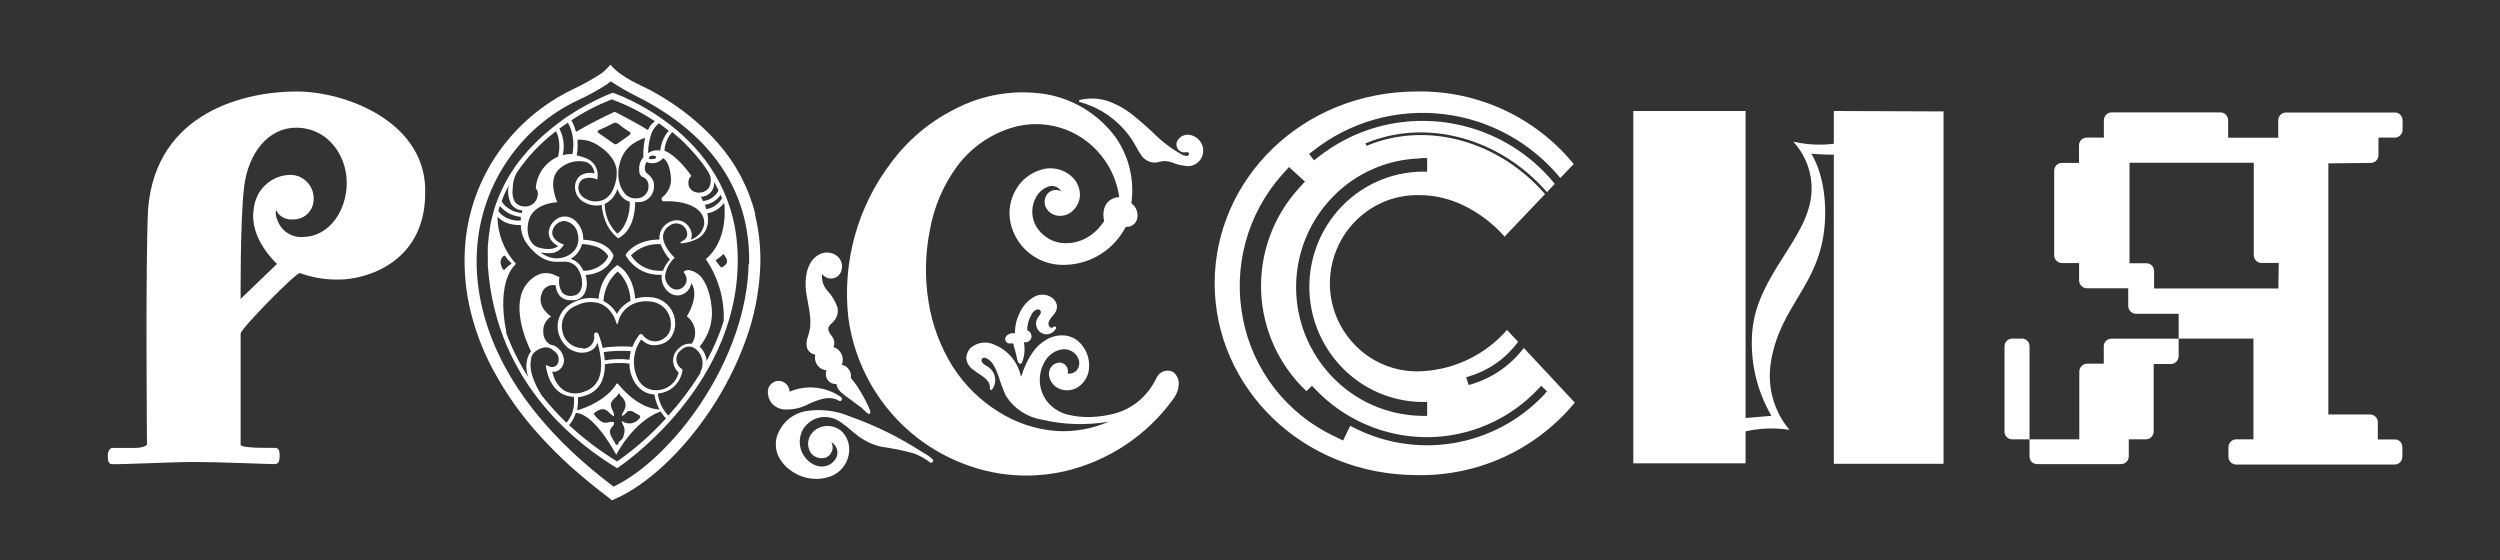 <?xml version="1.0" encoding="UTF-8"?> <svg xmlns="http://www.w3.org/2000/svg" width="232" height="52" viewBox="0 0 232 52" fill="none"><rect x="0" y="0" width="232" height="52" fill="#333333" stroke="none"/><g clip-path="url(#clip0_2003_2)"><mask id="mask0_2003_2" style="mask-type:luminance" maskUnits="userSpaceOnUse" x="0" y="0" width="232" height="52"><path d="M0 0H232V52H0V0Z" fill="white"></path></mask><g mask="url(#mask0_2003_2)"><mask id="mask1_2003_2" style="mask-type:luminance" maskUnits="userSpaceOnUse" x="-185" y="-196" width="608" height="434"><path d="M422.65 -195.8H-184.2V237.76H422.65V-195.8Z" fill="white"></path></mask><g mask="url(#mask1_2003_2)"><path d="M170.18 10.31V13.34C168.92 13.5 167.65 13.43 166.41 13.14C166.985 13.761 167.432 14.49 167.724 15.285C168.016 16.079 168.147 16.924 168.11 17.77C167.94 22.07 163.06 25.43 162.61 30.76C162.389 33.49 163.01 36.223 164.39 38.59L161.99 38.79V10.3H151.57V43H161.99V40.03C163.325 39.726 164.707 39.678 166.06 39.89C165.344 39.037 164.82 38.04 164.521 36.967C164.223 35.894 164.158 34.77 164.33 33.67C165.18 28.14 169.16 26.42 169.37 20.21C169.5 16.26 168.08 14.26 168.08 14.26C168.08 14.26 169.26 14.36 170.18 14.36V43.04H180.36V10.34L170.18 10.3V10.31ZM111.56 13.46C111.48 13.251 111.353 13.062 111.191 12.908C111.028 12.754 110.833 12.639 110.62 12.57C110.39 12.483 110.137 12.475 109.901 12.547C109.666 12.62 109.462 12.768 109.32 12.97C109.251 13.06 109.204 13.164 109.183 13.276C109.163 13.387 109.168 13.501 109.2 13.61C109.23 13.717 109.285 13.817 109.359 13.9C109.434 13.983 109.526 14.048 109.63 14.09C109.73 14.13 109.82 14.15 109.92 14.14C110.032 14.114 110.148 14.114 110.26 14.14C110.4 14.2 110.34 14.36 110.26 14.44C110.17 14.51 109.91 14.44 109.76 14.39C108.736 13.828 107.8 13.121 106.98 12.29L106.39 11.75C106.08 11.47 105.75 11.19 105.42 10.92C104.782 10.352 104.056 9.893 103.27 9.56L103.11 9.49C102.228 9.133 101.26 9.05 100.33 9.25C100.26 9.25 100.05 9.32 100.15 9.42C100.17 9.45 100.2 9.47 100.24 9.47C100.53 9.57 100.82 9.65 101.1 9.77C101.899 10.072 102.643 10.504 103.3 11.05C103.976 11.588 104.563 12.229 105.04 12.95C105.34 13.4 105.56 13.92 105.88 14.36C106.013 14.577 106.197 14.757 106.417 14.884C106.637 15.012 106.886 15.082 107.14 15.09C107.44 15.09 107.71 14.96 108.01 14.95C108.27 14.95 108.53 14.99 108.77 15.08C109.25 15.28 109.77 15.39 110.29 15.42C110.519 15.409 110.742 15.344 110.94 15.229C111.139 15.114 111.307 14.953 111.43 14.76C111.553 14.565 111.628 14.344 111.651 14.115C111.674 13.886 111.642 13.655 111.56 13.44M75.13 37.45C75.96 37.09 76.99 36.66 77.85 37.19C78.07 37.32 78.25 36.99 78.05 36.85C77.361 36.368 76.561 36.07 75.725 35.982C74.888 35.895 74.044 36.021 73.27 36.35C73.265 36.103 73.171 35.866 73.006 35.683C72.841 35.499 72.615 35.381 72.37 35.35C72.131 35.325 71.892 35.386 71.694 35.521C71.496 35.657 71.353 35.858 71.29 36.09C71.25 36.24 71.24 36.4 71.27 36.56C71.3 36.9 71.44 37.22 71.66 37.47C71.93 37.75 72.28 37.93 72.66 37.99C73.51 38.06 74.37 37.87 75.13 37.45ZM75.2 30.22C75.16 30.57 75.08 30.92 74.97 31.24C74.84 31.57 74.81 31.94 74.89 32.28C74.948 32.446 75.05 32.593 75.186 32.704C75.322 32.815 75.486 32.886 75.66 32.91C75.601 33.159 75.624 33.421 75.724 33.657C75.825 33.893 75.999 34.09 76.22 34.22C76.36 34.3 76.52 34.35 76.7 34.37C76.611 34.591 76.61 34.837 76.698 35.059C76.785 35.28 76.954 35.459 77.17 35.56C77.31 35.62 77.47 35.65 77.63 35.64C77.63 36.14 78.25 36.59 78.61 36.85L79.54 37.54L79.99 37.87L80.42 38.29C80.51 38.37 80.74 38.52 80.76 38.29C80.77 38.24 80.77 38.189 80.76 38.14C80.635 37.802 80.485 37.475 80.31 37.16C80.19 36.91 80.06 36.67 79.91 36.43C79.78 36.19 79.61 35.96 79.45 35.7L79.2 35.37C79.2 35.33 78.95 35.1 78.96 35.07C79 34.79 78.94 34.51 78.78 34.29C78.63 34.06 78.38 33.9 78.12 33.85C78.184 33.692 78.216 33.523 78.211 33.353C78.207 33.182 78.168 33.015 78.095 32.861C78.023 32.707 77.919 32.569 77.791 32.457C77.663 32.345 77.512 32.261 77.35 32.21C77.45 31.96 77.45 31.69 77.35 31.44C77.24 31.19 77 31 76.9 30.71C76.8 30.42 76.93 30.25 77.1 30.07C77.31 29.9 77.49 29.69 77.62 29.45C77.75 29.16 77.78 28.84 77.72 28.53C77.511 27.933 77.177 27.387 76.74 26.93C76.566 26.724 76.437 26.485 76.359 26.227C76.282 25.968 76.258 25.697 76.29 25.43C76.381 25.551 76.497 25.651 76.629 25.723C76.762 25.796 76.909 25.839 77.06 25.85C77.296 25.863 77.529 25.791 77.718 25.649C77.906 25.506 78.038 25.301 78.09 25.07C78.161 24.828 78.158 24.571 78.079 24.331C78 24.092 77.851 23.882 77.65 23.73C77.445 23.581 77.206 23.484 76.955 23.449C76.704 23.414 76.448 23.442 76.21 23.53C75.02 24.01 74.73 25.38 74.76 26.53C74.8 27.7 75.29 28.99 75.19 30.25M85.66 42C83.543 40.62 81.271 39.496 78.89 38.65C77.582 38.094 76.142 37.925 74.74 38.16C74.118 38.278 73.54 38.565 73.071 38.99C72.601 39.416 72.258 39.962 72.08 40.57C71.93 41.17 71.98 41.79 72.24 42.34C72.51 42.88 72.91 43.34 73.4 43.67C73.927 44.06 74.544 44.312 75.194 44.403C75.844 44.494 76.506 44.421 77.12 44.19C77.665 43.974 78.124 43.585 78.425 43.083C78.727 42.58 78.855 41.992 78.79 41.41C78.725 40.844 78.451 40.323 78.02 39.95C77.7 39.699 77.31 39.553 76.904 39.532C76.498 39.51 76.095 39.614 75.75 39.83C75.53 39.98 75.35 40.17 75.2 40.4C75.047 40.662 74.976 40.963 74.993 41.265C75.011 41.567 75.118 41.858 75.3 42.1C75.474 42.297 75.706 42.434 75.963 42.491C76.22 42.549 76.488 42.524 76.73 42.42C76.95 42.302 77.119 42.108 77.206 41.874C77.293 41.64 77.29 41.382 77.2 41.15C77.188 41.108 77.171 41.068 77.15 41.03C77.386 41.165 77.566 41.382 77.654 41.639C77.742 41.897 77.734 42.178 77.63 42.43C77.478 42.754 77.215 43.014 76.889 43.162C76.563 43.31 76.194 43.338 75.85 43.24C75.513 43.135 75.204 42.954 74.948 42.711C74.692 42.468 74.494 42.17 74.37 41.84C74.246 41.512 74.197 41.161 74.224 40.812C74.252 40.463 74.356 40.124 74.53 39.82C74.713 39.532 74.954 39.285 75.239 39.096C75.523 38.906 75.843 38.778 76.18 38.72C76.88 38.63 77.57 38.82 78.12 39.25C78.72 39.66 79.25 40.2 79.85 40.62C80.45 41.02 81.11 41.32 81.81 41.46C82.81 41.6 83.79 41.8 84.76 42.06C85.317 42.261 85.84 42.548 86.31 42.91C86.49 43.04 86.71 42.76 86.54 42.61C86.27 42.362 85.967 42.154 85.64 41.99" fill="white"></path><path d="M108.89 34.55L108.79 34.48C108.65 34.422 108.499 34.393 108.347 34.395C108.196 34.396 108.046 34.428 107.907 34.489C107.768 34.549 107.642 34.637 107.538 34.748C107.434 34.858 107.353 34.988 107.3 35.13C107.039 35.652 106.713 36.139 106.33 36.58C105.543 37.474 104.504 38.108 103.35 38.4C102.67 38.57 101.96 38.67 101.25 38.7C100.523 38.725 99.796 38.651 99.09 38.48C98.405 38.309 97.787 37.94 97.31 37.42C96.847 36.892 96.564 36.23 96.503 35.531C96.442 34.831 96.605 34.13 96.97 33.53C97.13 33.246 97.349 33.001 97.614 32.811C97.878 32.621 98.18 32.491 98.5 32.43C98.843 32.368 99.197 32.433 99.495 32.613C99.794 32.794 100.016 33.077 100.12 33.41C100.169 33.588 100.171 33.776 100.125 33.955C100.08 34.133 99.988 34.297 99.86 34.43C99.756 34.526 99.632 34.597 99.497 34.639C99.362 34.681 99.219 34.691 99.08 34.67C99.124 34.503 99.114 34.327 99.053 34.166C98.993 34.004 98.883 33.866 98.74 33.77C98.643 33.707 98.534 33.666 98.42 33.65C98.198 33.636 97.977 33.697 97.793 33.822C97.608 33.946 97.47 34.129 97.4 34.34C97.35 34.48 97.33 34.63 97.34 34.78C97.372 35.078 97.487 35.361 97.673 35.596C97.859 35.832 98.107 36.01 98.39 36.11C98.672 36.212 98.975 36.245 99.273 36.205C99.571 36.165 99.855 36.053 100.1 35.88C100.359 35.696 100.577 35.461 100.74 35.189C100.904 34.917 101.009 34.614 101.05 34.3C101.116 33.789 101.05 33.269 100.858 32.791C100.665 32.312 100.352 31.892 99.95 31.57C99.681 31.376 99.374 31.24 99.05 31.17C98.379 31.045 97.685 31.169 97.1 31.52C96.59 31.82 96.15 32.22 95.82 32.72C95.58 33.05 95.38 33.42 95.21 33.79L94.96 34.38C94.91 34.58 94.83 34.77 94.75 34.95C94.7 34.83 94.68 34.7 94.65 34.58C94.537 34.216 94.376 33.87 94.17 33.55C93.732 32.868 93.097 32.334 92.35 32.02C91.987 31.829 91.575 31.753 91.168 31.802C90.761 31.85 90.378 32.02 90.07 32.29C89.82 32.55 89.67 32.89 89.67 33.25C89.7 33.6 89.87 33.93 90.13 34.17C90.46 34.44 90.81 34.68 91.16 34.9C91.34 35.02 91.5 35.16 91.63 35.32C91.7 35.41 91.76 35.5 91.8 35.59C91.85 35.72 91.88 35.86 91.86 36C91.854 36.029 91.855 36.058 91.864 36.087C91.873 36.114 91.888 36.14 91.91 36.16C91.919 36.17 91.931 36.179 91.944 36.185C91.957 36.191 91.971 36.194 91.985 36.194C91.999 36.194 92.013 36.191 92.026 36.185C92.039 36.179 92.05 36.17 92.06 36.16C92.289 35.858 92.393 35.48 92.35 35.104C92.308 34.727 92.121 34.382 91.83 34.14C91.68 34.02 91.51 33.94 91.36 33.84C91.21 33.74 91.05 33.58 91.09 33.39C91.12 33.2 91.32 33.17 91.47 33.21C91.8 33.36 92.07 33.61 92.23 33.94C92.4 34.22 92.53 34.52 92.64 34.84C92.84 35.5 93.08 36.14 93.36 36.76C93.734 37.339 94.225 37.833 94.803 38.21C95.38 38.587 96.029 38.839 96.71 38.95C98.737 39.422 100.838 39.483 102.89 39.13C101.38 39.79 99.73 40.09 98.09 40C96.139 39.864 94.254 39.238 92.61 38.18C90.934 37.13 89.51 35.723 88.44 34.06C87.27 32.204 86.494 30.128 86.16 27.96C85.81 25.76 85.86 23.53 86.29 21.36C86.67 19.2 87.55 17.16 88.84 15.4C90.074 13.757 91.785 12.535 93.74 11.9C95.23 11.413 96.834 11.391 98.337 11.835C99.841 12.28 101.174 13.171 102.16 14.39C103.076 15.512 103.668 16.865 103.87 18.3C103.552 18.296 103.242 18.398 102.988 18.59C102.734 18.782 102.552 19.053 102.47 19.36C102.37 19.74 102.37 20.13 102.47 20.51C102.15 21.01 101.74 21.45 101.26 21.8C100.43 22.41 99.39 22.68 98.37 22.53C97.917 22.451 97.487 22.277 97.108 22.018C96.728 21.759 96.408 21.422 96.17 21.03C95.938 20.635 95.809 20.188 95.795 19.73C95.781 19.272 95.882 18.818 96.09 18.41C96.32 17.91 96.74 17.53 97.24 17.33C97.465 17.237 97.716 17.23 97.946 17.309C98.176 17.388 98.37 17.548 98.49 17.76C98.295 17.651 98.07 17.608 97.848 17.637C97.627 17.665 97.421 17.765 97.26 17.92C97.09 18.103 96.982 18.334 96.949 18.581C96.917 18.828 96.963 19.08 97.08 19.3C97.205 19.519 97.385 19.701 97.603 19.83C97.82 19.958 98.067 20.027 98.32 20.03C98.567 20.037 98.813 19.991 99.041 19.894C99.269 19.797 99.473 19.653 99.64 19.47C99.99 19.11 100.2 18.63 100.22 18.12C100.22 17.59 100.05 17.08 99.72 16.66C99.353 16.225 98.867 15.906 98.322 15.743C97.777 15.58 97.196 15.579 96.65 15.74C96.147 15.881 95.678 16.119 95.268 16.442C94.858 16.765 94.515 17.165 94.26 17.62C93.729 18.535 93.555 19.614 93.77 20.65C94.002 21.743 94.596 22.726 95.456 23.439C96.317 24.153 97.392 24.555 98.51 24.58C99.646 24.61 100.771 24.341 101.771 23.801C102.771 23.26 103.612 22.467 104.21 21.5L104.49 21.05C104.719 21.07 104.947 21.008 105.135 20.877C105.324 20.745 105.46 20.552 105.52 20.33C105.591 20.061 105.578 19.778 105.484 19.517C105.389 19.256 105.217 19.03 104.99 18.87C105.294 16.728 104.78 14.55 103.55 12.77C101.99 10.637 99.663 9.192 97.06 8.74C94.13 8.27 91.12 8.78 88.5 10.18C86.197 11.352 84.2 13.048 82.67 15.13C79.57 19.21 78.16 24.33 78.72 29.44C79.301 33.878 81.612 37.907 85.15 40.65C86.63 41.783 88.285 42.668 90.05 43.27C93.629 44.494 97.525 44.413 101.05 43.04C104.176 41.848 106.887 39.77 108.85 37.06C109.18 36.65 109.37 36.14 109.39 35.61C109.393 35.405 109.35 35.203 109.263 35.017C109.176 34.832 109.049 34.669 108.89 34.54" fill="white"></path><path d="M98.1 28.43C98.063 28.149 97.929 27.891 97.72 27.7C97.49 27.507 97.207 27.386 96.909 27.352C96.61 27.318 96.308 27.373 96.04 27.51C95.45 27.82 94.98 28.31 94.69 28.91C94.35 29.53 94.18 30.23 94.19 30.94C94.036 30.904 93.875 30.913 93.726 30.966C93.577 31.019 93.446 31.114 93.35 31.24C93.315 31.295 93.293 31.358 93.286 31.423C93.28 31.488 93.288 31.554 93.312 31.615C93.335 31.677 93.372 31.731 93.421 31.776C93.469 31.82 93.527 31.852 93.59 31.87H94.01C94.06 31.94 94.08 32.03 94.09 32.11C94.09 32.21 94.14 32.31 94.17 32.41L94.31 32.96C94.36 33.16 94.4 33.6 94.59 33.73C94.617 33.746 94.648 33.754 94.68 33.754C94.712 33.754 94.743 33.746 94.77 33.73C94.801 33.71 94.827 33.684 94.846 33.653C94.865 33.621 94.877 33.586 94.88 33.55C95.087 32.973 95.132 32.351 95.01 31.75C95.15 31.786 95.299 31.767 95.427 31.699C95.555 31.631 95.652 31.517 95.7 31.38C95.744 31.233 95.729 31.074 95.658 30.938C95.587 30.802 95.466 30.698 95.32 30.65C95.32 30.15 95.45 29.67 95.7 29.23C95.798 29.01 95.972 28.832 96.19 28.73C96.38 28.67 96.62 28.77 96.59 29C96.55 29.23 96.32 29.4 96.23 29.62C96.153 29.802 96.128 30.001 96.16 30.196C96.192 30.391 96.279 30.573 96.41 30.72C96.54 30.85 96.71 30.95 96.89 31C97.104 31.047 97.327 31.023 97.526 30.931C97.725 30.839 97.888 30.684 97.99 30.49C98.005 30.465 98.011 30.436 98.008 30.407C98.004 30.378 97.991 30.351 97.97 30.33C97.95 30.309 97.922 30.296 97.894 30.292C97.864 30.289 97.835 30.295 97.81 30.31L97.74 30.36C97.698 30.396 97.645 30.416 97.59 30.416C97.535 30.416 97.482 30.396 97.44 30.36C97.38 30.31 97.335 30.244 97.312 30.169C97.289 30.095 97.288 30.015 97.31 29.94C97.37 29.61 97.66 29.38 97.85 29.12C97.941 29.004 98.008 28.87 98.048 28.728C98.087 28.585 98.098 28.437 98.08 28.29M32.16 17.46C31.94 19.98 30.31 21.96 28.13 21.99C27.618 22.032 27.106 21.902 26.675 21.622C26.244 21.341 25.919 20.925 25.75 20.44C25.6 20.14 25.55 19.82 25.61 19.5C25.65 19.5 25.71 19.69 25.76 19.74C25.918 19.95 26.126 20.118 26.365 20.226C26.605 20.334 26.868 20.381 27.13 20.36C27.6 20.39 28.06 20.24 28.43 19.94C28.79 19.64 29.03 19.21 29.09 18.74C29.158 18.282 29.08 17.813 28.866 17.402C28.652 16.991 28.314 16.658 27.9 16.45C27.629 16.316 27.332 16.241 27.03 16.23C26.157 16.216 25.312 16.538 24.67 17.13C24.026 17.716 23.627 18.523 23.55 19.39C23.08 22.16 25.71 24.49 25.71 24.49L22.33 27.74C22.33 27.74 22.28 20.54 22.65 17.38C23.02 14.22 24.89 11.85 27.47 11.85C30.57 11.85 32.39 14.7 32.16 17.43M39.46 17.43C39.24 11.17 31.97 8.49 27.52 8.49C22.96 8.49 14.47 10.27 13.74 19.42C13.49 24.73 13.64 41.27 13.64 41.27C13.64 41.27 13.37 41.57 12.49 41.57H10.4C10.09 41.63 10 42.03 10 42.34C10 42.8 10.1 43.07 10.4 43.07C11.02 43.12 16 42.87 18.12 42.87C20.24 42.87 24.89 43.07 25.48 43.07C25.88 43.07 25.95 42.72 25.95 42.34C25.95 41.97 25.95 41.56 25.51 41.56C25.06 41.56 22.33 41.62 22.33 41.26V30.95C22.33 30.52 27.5 25.25 27.83 25.34C29.02 25.77 30.27 25.98 31.53 25.94C33.8 25.94 39.72 24.44 39.45 17.43M197.55 31.43H195.95C195.75 31.43 195.57 31.5 195.44 31.63C195.372 31.698 195.319 31.78 195.283 31.869C195.247 31.958 195.229 32.054 195.23 32.15V33.75H193.68C193.48 33.75 193.3 33.83 193.17 33.97C193.102 34.038 193.049 34.12 193.013 34.209C192.977 34.298 192.959 34.394 192.96 34.49V40.77H188.34V32.15C188.34 31.95 188.27 31.77 188.14 31.63C188.072 31.562 187.991 31.508 187.901 31.472C187.812 31.436 187.716 31.418 187.62 31.42H186.74C186.54 31.42 186.36 31.5 186.23 31.63C186.162 31.698 186.109 31.78 186.073 31.869C186.037 31.958 186.019 32.054 186.02 32.15V40.05C186.02 40.24 186.09 40.42 186.22 40.55C186.36 40.69 186.54 40.77 186.74 40.77H188.34V42.35C188.34 42.55 188.41 42.73 188.54 42.87C188.68 43 188.87 43.07 189.06 43.07H196.83C197.021 43.07 197.204 42.994 197.339 42.859C197.474 42.724 197.55 42.541 197.55 42.35V40.77H199.13C199.33 40.77 199.51 40.69 199.64 40.56C199.709 40.492 199.765 40.411 199.802 40.322C199.84 40.233 199.86 40.137 199.86 40.04V33.78H201.46C201.65 33.78 201.83 33.7 201.96 33.57C202.029 33.502 202.085 33.421 202.122 33.332C202.16 33.243 202.18 33.147 202.18 33.05V31.43H197.55Z" fill="white"></path><path d="M220 15.12C220.2 15.12 220.38 15.04 220.51 14.91C220.577 14.841 220.631 14.76 220.667 14.671C220.703 14.582 220.721 14.486 220.72 14.39V12.77H222.24C222.43 12.77 222.61 12.7 222.74 12.56C222.878 12.426 222.957 12.242 222.96 12.05V11.16C222.96 10.97 222.88 10.79 222.75 10.65C222.683 10.583 222.603 10.53 222.516 10.494C222.428 10.458 222.335 10.44 222.24 10.44H212.14C211.949 10.44 211.766 10.516 211.631 10.651C211.496 10.786 211.42 10.969 211.42 11.16V12.78H206.77V11.16C206.771 11.065 206.754 10.97 206.718 10.881C206.682 10.793 206.63 10.712 206.563 10.644C206.496 10.576 206.416 10.523 206.328 10.486C206.24 10.449 206.145 10.43 206.05 10.43H195.95C195.76 10.43 195.58 10.51 195.45 10.65C195.316 10.786 195.241 10.969 195.24 11.16V12.77H193.64C193.545 12.771 193.452 12.791 193.365 12.829C193.278 12.866 193.2 12.92 193.134 12.988C193.068 13.056 193.016 13.136 192.981 13.224C192.946 13.312 192.929 13.405 192.93 13.5V15.12H191.35C191.15 15.12 190.97 15.2 190.84 15.33C190.772 15.399 190.719 15.48 190.683 15.569C190.647 15.658 190.629 15.754 190.63 15.85V23.68C190.629 23.775 190.646 23.87 190.682 23.959C190.717 24.047 190.77 24.128 190.837 24.196C190.904 24.264 190.984 24.317 191.072 24.354C191.16 24.391 191.255 24.41 191.35 24.41H192.94V26.02C192.94 26.212 193.015 26.396 193.15 26.533C193.285 26.669 193.468 26.747 193.66 26.75H197.5V28.39C197.5 28.584 197.577 28.769 197.714 28.906C197.851 29.043 198.036 29.12 198.23 29.12H202.18V31.42H209.12V40.77H207.52C207.33 40.77 207.15 40.85 207.02 40.98C206.951 41.048 206.895 41.129 206.858 41.218C206.82 41.307 206.8 41.403 206.8 41.5V42.38C206.799 42.475 206.816 42.57 206.852 42.659C206.887 42.747 206.94 42.828 207.007 42.896C207.074 42.964 207.154 43.017 207.242 43.054C207.33 43.091 207.424 43.11 207.52 43.11H222.22C222.42 43.11 222.6 43.03 222.73 42.9C222.797 42.831 222.851 42.75 222.887 42.661C222.923 42.572 222.941 42.476 222.94 42.38V41.5C222.94 41.3 222.87 41.12 222.74 40.98C222.671 40.914 222.589 40.862 222.5 40.828C222.411 40.793 222.316 40.777 222.22 40.78H220.66V39.19C220.661 39.095 220.644 39 220.608 38.911C220.572 38.823 220.52 38.742 220.453 38.674C220.386 38.606 220.306 38.553 220.218 38.516C220.13 38.479 220.035 38.46 219.94 38.46H216.07V15.16L220 15.12ZM211.42 26.77H199.9V25.16C199.9 24.96 199.83 24.78 199.69 24.64C199.557 24.508 199.378 24.432 199.19 24.43H197.62V15.1H209.15V23.67C209.149 23.765 209.166 23.86 209.202 23.949C209.237 24.037 209.29 24.118 209.357 24.186C209.424 24.253 209.504 24.307 209.592 24.344C209.68 24.381 209.774 24.4 209.87 24.4H211.47L211.43 26.76L211.42 26.77ZM70.09 19.87C69.481 17.441 68.302 15.192 66.65 13.31C65.371 11.861 63.905 10.59 62.29 9.53C61.371 8.911 60.405 8.366 59.4 7.9C57.24 6.9 56.66 6 56.66 6L56.18 6.5C56.02 6.65 55.85 6.8 55.66 6.91C54.83 7.44 53.97 7.91 53.08 8.33C50.362 9.648 48.023 11.633 46.28 14.1C44.517 16.604 43.447 19.529 43.18 22.58C43.02 24.5 43.14 26.43 43.54 28.32C44 30.42 44.74 32.43 45.76 34.32C46.93 36.5 48.36 38.52 50.03 40.36C50.965 41.397 51.953 42.385 52.99 43.32C54.09 44.3 55.29 45.28 56.54 46.23L56.8 46.43L57.08 46.3C60.06 44.99 63.37 41.9 65.94 38.03C67.273 36.034 68.36 33.886 69.18 31.63C70.02 29.36 70.48 26.97 70.56 24.55C70.6 22.98 70.43 21.42 70.06 19.9M69.47 24.53C69.38 28.69 67.8 33.27 65.04 37.42C62.67 40.99 59.65 43.87 56.94 45.16C45.01 36.18 43.88 27.23 44.3 22.7C44.559 19.848 45.555 17.112 47.19 14.76C48.811 12.419 51.018 10.543 53.59 9.32C54.56 8.88 55.49 8.37 56.37 7.79L56.69 7.55C57.42 8.05 58.19 8.49 58.97 8.88C67.88 13.32 69.63 19.8 69.52 24.51" fill="white"></path><path d="M56.87 8.62H56.82L56.69 8.68L56.46 8.77L56.16 8.89L55.79 9.06L55.37 9.26L54.89 9.5C54.706 9.589 54.526 9.686 54.35 9.79L53.78 10.11L53.18 10.48L52.56 10.88C52.35 11.03 52.12 11.18 51.92 11.35C51.71 11.51 51.48 11.67 51.26 11.85C50.812 12.209 50.378 12.586 49.96 12.98L49.32 13.63C49.1 13.85 48.9 14.08 48.7 14.32L48.1 15.05L47.76 15.53L47.39 16.1L47.16 16.47C46.711 17.26 46.33 18.086 46.02 18.94C45.92 19.23 45.82 19.54 45.75 19.84C45.67 20.15 45.58 20.47 45.52 20.79C45.407 21.463 45.323 22.14 45.27 22.82C45.25 23.17 45.27 23.55 45.27 23.91V24.64C46.03 35.94 54.2 41.59 57.27 43.45C57.27 43.45 69.16 35.69 68.43 23.05C67.8 12.19 56.86 8.6 56.85 8.6M61.15 11.44C61.45 11.66 61.76 11.89 62.07 12.14C61.89 12.33 61.74 12.54 61.62 12.78C61.436 13.157 61.317 13.563 61.27 13.98C61.032 13.925 60.783 13.935 60.55 14.01C60.41 14.06 60.27 14.12 60.14 14.2C60.147 13.527 60.272 12.86 60.51 12.23C60.67 11.92 60.89 11.65 61.16 11.43M61.56 18.68C64.08 18.58 65.5 19.56 65.34 20.86C65.275 21.178 65.127 21.473 64.911 21.716C64.695 21.958 64.419 22.139 64.11 22.24C64.154 22.139 64.181 22.03 64.19 21.92C64.21 21.66 64.15 21.41 64.02 21.19C63.893 20.956 63.707 20.76 63.48 20.62C63.263 20.491 63.013 20.429 62.76 20.44C62.46 20.45 62.16 20.55 61.92 20.73C61.675 20.891 61.478 21.116 61.351 21.38C61.224 21.644 61.172 21.938 61.2 22.23C60.77 22.23 60.34 22.28 59.93 22.39C59.57 22.49 59.22 22.64 58.9 22.83C58.6 23.03 58.33 23.27 58.11 23.56L58.05 23.66L58.11 23.77C58.428 24.304 58.881 24.746 59.423 25.049C59.966 25.353 60.578 25.509 61.2 25.5H61.4V25.86C61.419 26.116 61.493 26.365 61.617 26.589C61.741 26.814 61.913 27.009 62.12 27.16C62.32 27.32 62.58 27.41 62.84 27.41H63.01C63.298 27.369 63.565 27.236 63.771 27.031C63.976 26.825 64.11 26.558 64.15 26.27C64.98 27.44 63.74 29.36 63.74 29.36C64.125 29.643 64.388 30.062 64.476 30.532C64.563 31.002 64.468 31.488 64.21 31.89H64.07C63.885 31.882 63.7 31.911 63.526 31.977C63.352 32.042 63.194 32.142 63.06 32.27C62.79 32.466 62.596 32.749 62.51 33.072C62.425 33.394 62.453 33.736 62.59 34.04C62.68 34.24 62.81 34.43 62.98 34.57C62.87 35.038 62.604 35.455 62.226 35.753C61.848 36.05 61.381 36.212 60.9 36.21C60.531 36.221 60.167 36.12 59.857 35.92C59.546 35.72 59.303 35.431 59.16 35.09C58.892 34.514 58.782 33.876 58.844 33.242C58.905 32.609 59.136 32.004 59.51 31.49C59.734 31.739 60.026 31.916 60.35 32C60.58 32.05 60.82 32.05 61.06 32C61.304 31.971 61.539 31.892 61.75 31.769C61.962 31.645 62.146 31.478 62.29 31.28C62.55 30.88 62.68 30.43 62.66 29.96C62.649 29.514 62.517 29.078 62.277 28.701C62.038 28.324 61.7 28.02 61.3 27.82C61.02 27.68 60.7 27.6 60.38 27.58C59.9 27.53 59.41 27.58 58.94 27.71C58.908 27.268 58.821 26.831 58.68 26.41C58.56 26.05 58.38 25.71 58.16 25.4C57.96 25.1 57.7 24.86 57.4 24.67L57.28 24.6L57.16 24.7C56.454 25.23 55.944 25.979 55.71 26.83C55.63 27.13 55.57 27.43 55.54 27.73C54.812 27.573 54.053 27.661 53.38 27.98C53.057 28.116 52.76 28.305 52.5 28.54C52.188 28.834 51.961 29.206 51.841 29.617C51.721 30.029 51.714 30.465 51.82 30.88C51.96 31.41 52.25 31.88 52.66 32.24C52.87 32.41 53.12 32.54 53.38 32.62C53.64 32.72 53.92 32.75 54.19 32.72C54.47 32.7 54.75 32.61 54.98 32.45C55.16 32.32 55.31 32.15 55.4 31.94C55.4 31.89 55.44 31.86 55.45 31.81C55.71 32.71 56.01 34.16 55.53 35.21C55.41 35.473 55.235 35.708 55.018 35.899C54.801 36.091 54.546 36.234 54.27 36.32C53.966 36.457 53.634 36.522 53.301 36.508C52.967 36.494 52.642 36.402 52.35 36.24C51.92 35.94 51.59 35.52 51.41 35.02L51.24 34.5H51.4C51.56 34.5 51.71 34.45 51.84 34.36C52.039 34.23 52.191 34.039 52.272 33.815C52.353 33.592 52.359 33.348 52.29 33.12C52.229 32.887 52.116 32.671 51.961 32.488C51.805 32.304 51.61 32.158 51.39 32.06C51.275 32.037 51.161 32.007 51.05 31.97C50.853 31.853 50.691 31.686 50.581 31.485C50.47 31.285 50.414 31.059 50.42 30.83C50.392 30.544 50.444 30.255 50.571 29.997C50.699 29.739 50.896 29.522 51.14 29.37C51.14 29.37 49.84 28.54 50.24 27.34C50.269 27.195 50.326 27.057 50.409 26.935C50.492 26.812 50.598 26.708 50.722 26.628C50.846 26.547 50.986 26.493 51.131 26.468C51.277 26.442 51.426 26.446 51.57 26.48C51.59 26.84 51.72 27.18 51.95 27.46C52.087 27.598 52.251 27.705 52.432 27.774C52.613 27.843 52.807 27.872 53 27.86C53.229 27.891 53.462 27.857 53.673 27.761C53.883 27.666 54.062 27.513 54.19 27.32C54.37 27.02 54.46 26.68 54.46 26.32C54.46 26.05 54.42 25.78 54.34 25.52C54.76 25.5 55.17 25.4 55.54 25.24C55.86 25.1 56.15 24.9 56.39 24.66C56.63 24.41 56.81 24.12 56.92 23.8V23.66C56.755 23.309 56.491 23.014 56.16 22.81C55.86 22.62 55.52 22.48 55.16 22.4C54.82 22.31 54.47 22.26 54.12 22.24C54.133 21.928 54.081 21.617 53.967 21.326C53.854 21.035 53.681 20.771 53.46 20.55C53.18 20.26 52.8 20.09 52.39 20.09C52.06 20.09 51.74 20.23 51.49 20.45C51.229 20.667 51.043 20.961 50.96 21.29C50.88 21.59 50.92 21.89 51.06 22.16C51.24 22.45 51.49 22.68 51.79 22.83C51.27 23.28 50.34 23.09 49.89 22.94C49.09 22.62 48.76 21.49 49.09 20.38C49.59 18.81 51.72 18.77 51.72 18.77C51.72 18.77 50.72 16.66 51.94 15.64C52.272 15.343 52.672 15.133 53.105 15.029C53.538 14.924 53.989 14.928 54.42 15.04C54.59 15.11 54.73 15.22 54.86 15.34C55.01 15.53 55.11 15.74 55.16 15.98V16.09C54.725 15.982 54.265 16.05 53.88 16.28C53.712 16.408 53.576 16.575 53.486 16.767C53.395 16.958 53.352 17.169 53.36 17.38C53.361 17.672 53.444 17.959 53.599 18.206C53.755 18.454 53.977 18.653 54.24 18.78C54.726 19.053 55.295 19.138 55.84 19.02C55.886 19.697 56.07 20.357 56.38 20.96C56.61 21.37 56.91 21.74 57.26 22.03L57.36 22.11L57.47 22.06C57.78 21.88 58.05 21.63 58.26 21.33C58.48 20.99 58.66 20.62 58.76 20.22C58.88 19.74 58.95 19.25 58.94 18.76H59.28C59.58 18.755 59.871 18.656 60.111 18.476C60.352 18.297 60.53 18.046 60.62 17.76C60.68 17.56 60.71 17.36 60.69 17.16C60.69 16.99 60.65 16.81 60.56 16.66C60.34 16.27 60.2 16.25 59.99 16.04C59.64 15.68 59.99 15.03 59.99 15.03C60.25 15.149 60.541 15.179 60.819 15.116C61.098 15.053 61.347 14.899 61.53 14.68C61.53 14.68 62.1 14.88 62.25 16.34C62.305 16.707 62.261 17.081 62.124 17.425C61.987 17.769 61.761 18.071 61.47 18.3C61.436 18.331 61.412 18.372 61.401 18.416C61.391 18.461 61.394 18.508 61.41 18.551C61.426 18.594 61.455 18.631 61.492 18.658C61.529 18.684 61.574 18.699 61.62 18.7M61.37 22.8C61.56 23.27 61.831 23.703 62.17 24.08C61.89 24.38 61.67 24.74 61.53 25.12C61.18 25.15 60.83 25.12 60.49 25.05C60.094 24.964 59.718 24.801 59.385 24.569C59.052 24.338 58.768 24.042 58.55 23.7C58.908 23.337 59.339 23.057 59.816 22.877C60.292 22.698 60.802 22.623 61.31 22.66L61.37 22.81M57.89 39.56C57.96 39.75 57.98 39.95 57.94 40.14C57.94 40.23 57.91 40.31 57.88 40.4C57.86 40.48 57.84 40.56 57.8 40.63C57.771 40.702 57.726 40.767 57.67 40.82C57.61 40.87 57.54 40.9 57.48 40.96C57.427 41.003 57.392 41.063 57.38 41.13C57.38 41.2 57.38 41.27 57.29 41.28C57.19 41.3 57.15 41.23 57.11 41.18L56.98 40.93C56.92 40.85 56.78 40.63 56.71 40.46C56.629 40.307 56.595 40.133 56.61 39.96C56.65 39.81 56.73 39.67 56.85 39.56C56.93 39.46 57.03 39.32 56.97 39.18C56.823 39.139 56.667 39.139 56.52 39.18C56.37 39.23 56.21 39.24 56.05 39.22C55.919 39.186 55.796 39.125 55.69 39.04C55.453 38.861 55.25 38.641 55.09 38.39L55.1 38.36C55.24 38.25 55.38 38.16 55.53 38.07C55.67 38.01 55.82 37.97 55.97 37.97C56.11 37.99 56.25 38.04 56.37 38.14C56.57 38.3 56.73 38.55 56.98 38.62C56.996 38.434 56.95 38.248 56.85 38.09C56.77 37.95 56.71 37.79 56.69 37.63C56.673 37.477 56.716 37.323 56.81 37.2C56.98 36.96 57.27 36.81 57.41 36.53C57.42 36.519 57.435 36.511 57.45 36.51C57.459 36.509 57.469 36.511 57.477 36.514C57.486 36.518 57.494 36.523 57.5 36.53L57.55 36.66L57.75 36.88C57.858 36.986 57.941 37.114 57.993 37.256C58.045 37.398 58.065 37.55 58.05 37.7C58.03 37.8 58.01 37.9 57.96 38C57.92 38.1 57.86 38.2 57.8 38.28C57.748 38.373 57.714 38.475 57.7 38.58H57.76L57.91 38.5C57.99 38.43 58.07 38.36 58.14 38.27C58.211 38.188 58.312 38.138 58.42 38.13C58.54 38.13 58.65 38.15 58.75 38.2L59.08 38.4L59.25 38.49C59.29 38.51 59.34 38.54 59.38 38.59C59.45 38.69 59.38 38.79 59.3 38.87C59.108 39.104 58.833 39.254 58.532 39.288C58.231 39.321 57.929 39.236 57.69 39.05C57.72 39.22 57.78 39.38 57.86 39.53M57.44 35.7L57.24 35.57C56.34 37.12 54.21 37.92 53.55 38.07C53.633 37.676 53.66 37.272 53.63 36.87C53.88 36.84 54.12 36.78 54.35 36.7C54.68 36.6 54.984 36.43 55.243 36.202C55.501 35.974 55.709 35.694 55.85 35.38C56.02 34.96 56.12 34.51 56.13 34.06V33.8C56.883 33.665 57.651 33.645 58.41 33.74C58.408 34.273 58.535 34.797 58.78 35.27C58.98 35.67 59.28 36.01 59.64 36.26C59.82 36.38 60.02 36.47 60.23 36.53C60.39 36.57 60.57 36.6 60.73 36.61C60.806 37.097 60.965 37.567 61.2 38C59.1 37.9 57.42 35.7 57.42 35.7M54.12 32.3C53.67 32.318 53.228 32.173 52.876 31.892C52.523 31.611 52.284 31.213 52.2 30.77C52.075 30.272 52.143 29.745 52.389 29.295C52.636 28.844 53.043 28.503 53.53 28.34C53.873 28.162 54.25 28.058 54.635 28.034C55.021 28.01 55.407 28.067 55.77 28.2C56.17 28.39 56.53 28.68 56.77 29.06C56.9 29.23 57 29.41 57.07 29.61L57.23 30.04L57.24 30.07C57.244 30.074 57.248 30.078 57.254 30.08C57.259 30.082 57.264 30.084 57.27 30.084C57.276 30.084 57.281 30.082 57.287 30.08C57.292 30.078 57.296 30.074 57.3 30.07L57.32 30.04L57.45 29.6C57.585 29.234 57.805 28.905 58.092 28.641C58.379 28.377 58.724 28.184 59.1 28.08C59.5 27.96 59.93 27.92 60.35 27.98C60.861 28.02 61.34 28.249 61.691 28.622C62.042 28.996 62.242 29.487 62.25 30C62.296 30.385 62.192 30.772 61.959 31.082C61.726 31.391 61.383 31.598 61 31.66C60.744 31.7 60.482 31.668 60.244 31.567C60.005 31.467 59.8 31.301 59.65 31.09C59.627 31.052 59.592 31.023 59.55 31.008C59.508 30.994 59.462 30.994 59.42 31.01C59.38 31.021 59.344 31.046 59.32 31.08C59.061 31.42 58.849 31.793 58.69 32.19C58.06 32.13 57.43 32.13 56.79 32.19C56.42 32.19 56.11 32.26 55.93 32.29C55.83 31.84 55.7 31.41 55.53 30.99C55.512 30.943 55.478 30.905 55.434 30.881C55.39 30.857 55.339 30.85 55.29 30.86C55.239 30.87 55.193 30.899 55.163 30.942C55.133 30.985 55.121 31.038 55.13 31.09C55.172 31.318 55.141 31.553 55.04 31.762C54.939 31.97 54.775 32.141 54.57 32.25C54.43 32.32 54.27 32.36 54.12 32.37M56 27.93C56.028 27.411 56.158 26.903 56.382 26.434C56.607 25.966 56.922 25.546 57.31 25.2C57.51 25.35 57.68 25.54 57.81 25.74C58.25 26.38 58.49 27.14 58.51 27.92C57.978 28.188 57.539 28.61 57.25 29.13L57.09 28.88C56.809 28.474 56.431 28.144 55.99 27.92M58.55 32.58C58.484 32.819 58.441 33.063 58.42 33.31V33.38C57.655 33.289 56.88 33.309 56.12 33.44C56.103 33.215 56.073 32.992 56.03 32.77V32.67C56.87 32.55 57.73 32.53 58.58 32.59M51.99 22.56C51.42 22.26 51.16 21.83 51.27 21.4C51.334 21.16 51.47 20.945 51.659 20.784C51.849 20.623 52.083 20.524 52.33 20.5C52.653 20.529 52.956 20.666 53.19 20.89C53.425 21.113 53.576 21.409 53.62 21.73C53.724 22.11 53.693 22.513 53.533 22.873C53.372 23.232 53.092 23.524 52.74 23.7C52.398 23.887 52.014 23.982 51.625 23.974C51.236 23.968 50.855 23.859 50.52 23.66C50.403 23.601 50.289 23.534 50.18 23.46H50.43C50.74 23.51 51.06 23.51 51.37 23.46C51.7 23.37 51.99 23.18 52.19 22.9L52.33 22.7L51.99 22.56ZM53.91 22.96L54.01 22.65C54.34 22.66 54.68 22.71 55.01 22.8C55.303 22.856 55.582 22.97 55.83 23.137C56.077 23.304 56.288 23.519 56.45 23.77C56.35 24.01 56.21 24.23 56.02 24.4C55.51 24.88 54.83 25.14 54.14 25.13L53.98 24.83C53.751 24.44 53.383 24.151 52.95 24.02C53.38 23.79 53.72 23.41 53.9 22.96M53.6 13.09V12.96C54.35 12.92 55.08 13.16 55.68 13.61C56.07 13.86 56.42 14.18 56.7 14.55C57 14.92 57.19 15.37 57.23 15.84C57.26 16.36 57.17 16.88 56.98 17.36C56.85 17.77 56.6 18.14 56.26 18.4C55.979 18.583 55.653 18.684 55.317 18.693C54.982 18.702 54.651 18.618 54.36 18.45C54.165 18.364 53.998 18.227 53.876 18.052C53.755 17.877 53.683 17.672 53.67 17.46C53.663 17.309 53.69 17.158 53.751 17.019C53.812 16.88 53.904 16.757 54.02 16.66C54.39 16.47 54.82 16.45 55.21 16.58L55.43 16.66L55.46 16.42C55.498 16.073 55.426 15.723 55.253 15.42C55.081 15.117 54.817 14.875 54.5 14.73C54.185 14.593 53.857 14.49 53.52 14.42C53.6 13.98 53.62 13.54 53.59 13.09M59.74 14.55C59.576 14.727 59.454 14.938 59.383 15.168C59.312 15.399 59.294 15.642 59.33 15.88V16.04C59.37 16.17 59.45 16.29 59.54 16.39C59.725 16.435 59.889 16.542 60.005 16.693C60.122 16.844 60.183 17.03 60.18 17.22C60.2 17.441 60.153 17.662 60.044 17.855C59.935 18.048 59.77 18.203 59.57 18.3C59.44 18.36 59.29 18.4 59.15 18.4C58.954 18.427 58.754 18.41 58.565 18.349C58.377 18.289 58.204 18.186 58.06 18.05C57.74 17.7 57.52 17.25 57.44 16.76C57.329 16.208 57.36 15.637 57.53 15.1C57.69 14.46 58.05 13.89 58.56 13.47C58.96 13.17 59.4 12.93 59.87 12.79L59.79 13.22C59.72 13.66 59.69 14.1 59.7 14.55M58.44 18.72C58.47 19.55 58.27 20.38 57.84 21.09C57.69 21.32 57.51 21.52 57.29 21.69C56.922 21.332 56.628 20.905 56.426 20.433C56.223 19.961 56.116 19.454 56.11 18.94L56.42 18.75C56.62 18.61 56.81 18.43 56.95 18.23C57.1 18.02 57.22 17.79 57.31 17.54C57.398 17.844 57.563 18.12 57.79 18.34C57.97 18.52 58.19 18.65 58.44 18.72ZM58.44 12.52L57.28 13.34C57.237 13.373 57.184 13.39 57.13 13.39C57.076 13.39 57.023 13.373 56.98 13.34C56.484 12.984 55.984 12.634 55.48 12.29C55.462 12.255 55.458 12.215 55.47 12.178C55.481 12.141 55.506 12.109 55.54 12.09C55.9 11.94 56.52 11.65 56.86 11.46C56.929 11.413 57.011 11.388 57.095 11.388C57.179 11.388 57.261 11.413 57.33 11.46C57.702 11.761 58.093 12.039 58.5 12.29C58.516 12.32 58.521 12.354 58.514 12.388C58.507 12.421 58.487 12.45 58.46 12.47M60.25 14.65C60.243 14.638 60.239 14.624 60.239 14.61C60.239 14.596 60.243 14.582 60.25 14.57C60.265 14.545 60.285 14.525 60.31 14.51C60.44 14.44 60.59 14.42 60.74 14.46C60.79 14.46 60.84 14.5 60.87 14.54C60.879 14.555 60.883 14.573 60.883 14.59C60.883 14.608 60.879 14.625 60.87 14.64C60.87 14.73 60.67 14.75 60.59 14.76C60.501 14.774 60.41 14.774 60.32 14.76C60.27 14.76 60.22 14.73 60.2 14.67M56.83 9.25C58.22 9.75 59.54 10.43 60.77 11.25C60.51 11.45 60.31 11.69 60.17 11.98L60.12 12.07C59.32 11.53 57.05 10.37 57.05 10.37C55.818 10.93 54.617 11.554 53.45 12.24L53.35 11.89C53.26 11.64 53.15 11.39 53.03 11.16C54.23 10.36 55.51 9.71 56.85 9.19M52.7 11.38C52.81 11.58 52.9 11.78 52.98 12C53.22 12.74 53.27 13.53 53.12 14.3C52.82 14.29 52.51 14.32 52.22 14.4C52.42 13.57 52.31 12.7 51.91 11.94C52.17 11.74 52.44 11.55 52.71 11.38H52.7ZM47.57 17.64C47.57 17.41 47.6 17.19 47.63 16.97C47.68 16.61 47.8 16.27 47.99 15.97C48.976 14.519 50.192 13.239 51.59 12.18C51.65 12.29 51.71 12.41 51.75 12.53C51.95 13.18 51.95 13.88 51.79 14.54C51.21 14.79 50.711 15.195 50.345 15.71C49.98 16.225 49.764 16.83 49.72 17.46L49.82 17.62C49.86 17.66 49.88 17.72 49.89 17.78C49.92 17.91 49.92 18.05 49.89 18.18C49.848 18.477 49.691 18.745 49.454 18.928C49.217 19.111 48.918 19.194 48.62 19.16C48.455 19.155 48.292 19.113 48.145 19.036C47.998 18.96 47.87 18.852 47.77 18.72C47.589 18.38 47.519 17.992 47.57 17.61M47.2 17.25C47.09 17.82 47.17 18.42 47.44 18.94C47.555 19.113 47.709 19.255 47.89 19.356C48.071 19.457 48.273 19.513 48.48 19.52L48.42 19.77C47.853 19.72 47.316 19.488 46.89 19.11C46.755 18.981 46.641 18.833 46.55 18.67C46.73 18.17 46.95 17.69 47.2 17.22M46.37 19.1L46.61 19.35C46.82 19.55 47.06 19.73 47.33 19.85C47.65 20 47.99 20.09 48.33 20.13V20.46C47.75 20.52 47.16 20.36 46.68 20.02C46.508 19.898 46.359 19.745 46.24 19.57L46.39 19.1M46.99 30.84C45.99 25.88 47.89 24.49 47.89 24.49C46.795 23.297 46.182 21.74 46.17 20.12L46.43 20.35C46.68 20.54 46.96 20.68 47.26 20.76C47.55 20.84 47.84 20.88 48.14 20.88H48.33C48.329 21.381 48.457 21.873 48.7 22.31C48.9 22.64 49.13 22.95 49.41 23.21C49.67 23.5 49.98 23.74 50.31 23.94C50.624 24.113 50.966 24.228 51.32 24.28C51.7 24.3 52.07 24.3 52.44 24.28C52.691 24.283 52.937 24.352 53.153 24.48C53.369 24.608 53.547 24.791 53.67 25.01C53.9 25.39 54.02 25.84 54.02 26.29C54.02 26.6 53.92 27.35 53.19 27.44C53.014 27.481 52.831 27.477 52.656 27.43C52.482 27.383 52.322 27.294 52.19 27.17C52.048 26.96 51.951 26.723 51.904 26.473C51.858 26.224 51.863 25.967 51.92 25.72L51.46 25.52C51.021 25.316 50.52 25.287 50.06 25.44C49.63 25.61 49.24 25.9 48.95 26.26C47.36 28.13 48.73 31.52 49.28 32.61C49.1 32.83 48.98 33.09 48.92 33.37C48.82 33.79 48.82 34.23 48.92 34.65L49 34.97C48.183 33.684 47.503 32.317 46.97 30.89M46.45 24.39C46.441 24.265 46.464 24.14 46.516 24.026C46.569 23.913 46.649 23.814 46.75 23.74C46.764 23.732 46.779 23.726 46.795 23.724C46.81 23.722 46.827 23.723 46.842 23.728C46.857 23.733 46.871 23.741 46.883 23.752C46.895 23.762 46.904 23.775 46.91 23.79C47.04 24.01 47.21 24.21 47.41 24.36C47.43 24.372 47.444 24.391 47.452 24.413C47.459 24.435 47.458 24.459 47.45 24.48C47.442 24.492 47.432 24.502 47.42 24.51C47.187 24.65 46.981 24.829 46.81 25.04C46.793 25.047 46.775 25.049 46.757 25.046C46.739 25.042 46.723 25.033 46.71 25.02C46.563 24.842 46.475 24.621 46.46 24.39M50.31 36.77C50.03 36.34 49.01 34.65 49.27 33.44V33.36C49.282 33.217 49.324 33.079 49.393 32.953C49.462 32.827 49.556 32.717 49.67 32.63C49.9 32.43 50.19 32.3 50.5 32.25C50.653 32.223 50.81 32.233 50.958 32.28C51.106 32.327 51.241 32.41 51.35 32.52L51.5 32.63C51.653 32.752 51.763 32.92 51.815 33.108C51.867 33.297 51.858 33.497 51.79 33.68C51.752 33.785 51.685 33.876 51.596 33.944C51.507 34.011 51.401 34.051 51.29 34.06C51.19 34.06 51.08 34.05 50.98 34.01L50.65 33.87L50.7 34.22C50.76 34.52 50.84 34.82 50.96 35.1C51.06 35.36 51.2 35.6 51.36 35.83C51.56 36.1 51.8 36.33 52.08 36.5C52.43 36.71 52.84 36.82 53.26 36.82C53.28 37.06 53.28 37.3 53.26 37.54C53.216 38.163 52.974 38.755 52.57 39.23C51.77 38.46 51.01 37.63 50.32 36.76M57.27 42.82C55.67 41.85 54.18 40.72 52.81 39.45C53.04 39.19 53.22 38.89 53.35 38.55L53.44 38.32C53.9 38.32 55.24 38.7 57.19 42.2C57.19 42.2 58.71 39.15 61.3 38.18L61.38 38.29C61.51 38.49 61.65 38.66 61.8 38.83C60.445 40.326 58.925 41.664 57.27 42.82ZM65.01 34.6L64.95 34.69C64.092 36.069 63.111 37.367 62.02 38.57C61.483 38.009 61.14 37.291 61.04 36.52C61.44 36.49 61.83 36.36 62.17 36.16C62.478 35.967 62.741 35.71 62.941 35.406C63.141 35.102 63.274 34.759 63.33 34.4V34.3L63.25 34.22C63.103 34.125 62.982 33.995 62.898 33.841C62.815 33.687 62.77 33.515 62.77 33.34C62.77 33.163 62.813 32.99 62.897 32.834C62.981 32.679 63.102 32.547 63.25 32.45C63.388 32.314 63.563 32.222 63.754 32.184C63.944 32.147 64.141 32.166 64.32 32.24C64.44 32.29 64.55 32.36 64.64 32.45C64.927 32.709 65.117 33.059 65.179 33.44C65.241 33.822 65.171 34.214 64.98 34.55M67.14 24.73L66.92 24.83C66.79 24.7 66.4 24.15 66.4 24.15C66.66 24 66.9 23.8 67.12 23.57C67.12 23.52 67.48 23.99 67.47 24.2C67.47 24.41 67.43 24.5 67.14 24.73ZM67.23 19.05C67.32 20.22 67.23 22.57 65.5 24.05C66.652 25.733 67.234 27.742 67.16 29.78C66.76 31.08 66.22 32.32 65.57 33.51V33.41C65.5 32.93 65.27 32.49 64.92 32.16C65.377 31.624 65.711 30.995 65.898 30.315C66.085 29.636 66.12 28.924 66 28.23C66 28.05 65.95 27.87 65.92 27.7C65.861 27.416 65.785 27.135 65.69 26.86C65.59 26.55 65.44 26.25 65.26 25.97C65.12 25.738 64.933 25.538 64.71 25.384C64.488 25.229 64.236 25.122 63.97 25.07C63.834 25.048 63.694 25.069 63.57 25.13C63.5 25.16 63.44 25.19 63.46 25.26C63.48 25.34 63.56 25.42 63.6 25.49C63.67 25.62 63.71 25.77 63.72 25.91C63.724 26.034 63.704 26.157 63.659 26.272C63.614 26.387 63.547 26.492 63.46 26.58C63.318 26.739 63.123 26.84 62.911 26.866C62.7 26.892 62.486 26.84 62.31 26.72C62.142 26.606 62.002 26.456 61.898 26.282C61.794 26.107 61.73 25.912 61.71 25.71C61.76 25.09 62.03 24.51 62.47 24.06L62.62 23.92L62.47 23.78C62.47 23.78 61.46 22.78 61.53 21.86C61.553 21.676 61.617 21.5 61.717 21.344C61.818 21.188 61.952 21.057 62.11 20.96C62.223 20.867 62.355 20.8 62.496 20.762C62.638 20.725 62.785 20.718 62.929 20.743C63.074 20.768 63.211 20.823 63.332 20.905C63.453 20.988 63.554 21.095 63.63 21.22C63.73 21.39 63.78 21.59 63.78 21.78C63.769 21.907 63.721 22.028 63.643 22.129C63.565 22.23 63.46 22.307 63.34 22.35C63.28 22.4 63.212 22.44 63.14 22.47L63.17 22.59C63.684 22.552 64.187 22.416 64.65 22.19C64.97 22.03 65.25 21.79 65.43 21.47C65.59 21.2 65.68 20.89 65.7 20.58C65.71 20.32 65.7 20.05 65.64 19.79C65.84 19.77 66.02 19.71 66.21 19.63C66.593 19.454 66.926 19.186 67.18 18.85L67.24 19.04M67.01 18.41C66.9 18.59 66.76 18.75 66.61 18.89C66.31 19.17 65.94 19.35 65.54 19.41C65.502 19.275 65.459 19.142 65.41 19.01C65.706 18.963 65.988 18.857 66.241 18.697C66.494 18.537 66.711 18.327 66.88 18.08L67.01 18.41ZM66.68 17.68C66.59 17.85 66.48 18.01 66.34 18.14C66.04 18.44 65.66 18.62 65.24 18.66C65.182 18.523 65.115 18.389 65.04 18.26C65.215 18.261 65.387 18.223 65.546 18.151C65.705 18.078 65.846 17.972 65.96 17.84C66.077 17.708 66.164 17.552 66.216 17.383C66.268 17.213 66.283 17.035 66.26 16.86C66.41 17.13 66.56 17.4 66.68 17.68ZM65.59 15.77C65.67 15.87 65.75 15.99 65.81 16.11C65.919 16.318 65.972 16.551 65.965 16.785C65.958 17.02 65.891 17.249 65.77 17.45C65.725 17.514 65.671 17.571 65.61 17.62C65.47 17.731 65.306 17.81 65.131 17.85C64.956 17.89 64.775 17.89 64.6 17.85C64.441 17.816 64.293 17.741 64.172 17.632C64.051 17.523 63.961 17.385 63.91 17.23C63.852 16.985 63.881 16.727 63.99 16.5L64.16 16.33C64.16 16.33 62.96 14.51 61.66 13.98C61.7 13.34 61.96 12.73 62.38 12.25L62.93 12.72C63.13 12.9 63.32 13.06 63.5 13.25C64.28 14.01 64.983 14.844 65.6 15.74M141.41 32.29C140.209 33.875 138.541 35.044 136.64 35.63L136.29 35.73L136.06 35.01L136.41 34.9C138.204 34.35 139.772 33.234 140.88 31.72L139.85 30.62C138.835 31.781 137.592 32.72 136.199 33.381C134.805 34.041 133.291 34.409 131.75 34.46C130.667 34.493 129.589 34.306 128.58 33.911C127.571 33.516 126.652 32.92 125.88 32.16C124.7 31.009 123.895 29.528 123.57 27.911C123.246 26.295 123.416 24.618 124.06 23.1C124.482 22.096 125.1 21.186 125.878 20.424C126.656 19.661 127.578 19.062 128.59 18.66C129.599 18.265 130.677 18.077 131.76 18.11C136.52 18.11 139.62 21.96 139.62 21.96L143.38 18.01C139.1 13.09 132.48 11.22 126.92 13.49L126.81 13.54L126.71 13.31L126.83 13.26C132.47 10.96 139.21 12.84 143.56 17.83L144.28 17.06C142.338 14.669 139.74 12.898 136.805 11.964C133.871 11.029 130.727 10.972 127.76 11.8C125.748 12.371 123.871 13.341 122.24 14.65L121.94 14.88L121.48 14.28L121.78 14.06C123.487 12.694 125.451 11.684 127.555 11.09C129.659 10.495 131.861 10.329 134.03 10.6C138.23 11.11 142.09 13.23 144.8 16.52L146.04 15.22C144.284 13.076 142.066 11.356 139.552 10.191C137.037 9.025 134.291 8.444 131.52 8.49C120.81 8.49 112.72 16.67 112.72 26.29C112.72 35.91 120.81 44.09 131.52 44.09C134.307 44.142 137.069 43.564 139.6 42.398C142.132 41.233 144.368 39.511 146.14 37.36L141.41 32.29ZM131.81 14.67H132.44V15.93H131.82C129.059 16.004 126.437 17.161 124.52 19.15C122.586 21.154 121.506 23.83 121.506 26.615C121.506 29.4 122.586 32.076 124.52 34.08C126.44 36.08 129.06 37.23 131.82 37.3H132.44V38.59H131.82C128.729 38.511 125.794 37.217 123.65 34.99C121.487 32.751 120.277 29.759 120.277 26.645C120.277 23.531 121.487 20.539 123.65 18.3C125.794 16.073 128.729 14.78 131.82 14.7M143.32 36.6C141.062 39.012 138.068 40.606 134.807 41.132C131.546 41.659 128.202 41.088 125.3 39.51L124.64 40.88L123.75 40.45C121.592 39.419 119.707 37.896 118.246 36.002C116.785 34.109 115.79 31.899 115.34 29.55C114.877 27.201 114.962 24.777 115.59 22.466C116.218 20.156 117.371 18.021 118.96 16.23L119.62 15.5L121.1 16.85L120.44 17.58C118.108 20.19 116.887 23.606 117.036 27.103C117.186 30.599 118.694 33.899 121.24 36.3L121.75 35.8L122.01 36.07C123.344 37.486 124.952 38.615 126.737 39.389C128.522 40.162 130.445 40.564 132.39 40.57C134.336 40.572 136.262 40.173 138.048 39.399C139.834 38.625 141.441 37.492 142.77 36.07L143.02 35.8L143.56 36.31L143.31 36.6H143.32Z" fill="white"></path></g></g></g><defs><clipPath id="clip0_2003_2"><rect width="232" height="52" fill="white"></rect></clipPath></defs></svg> 